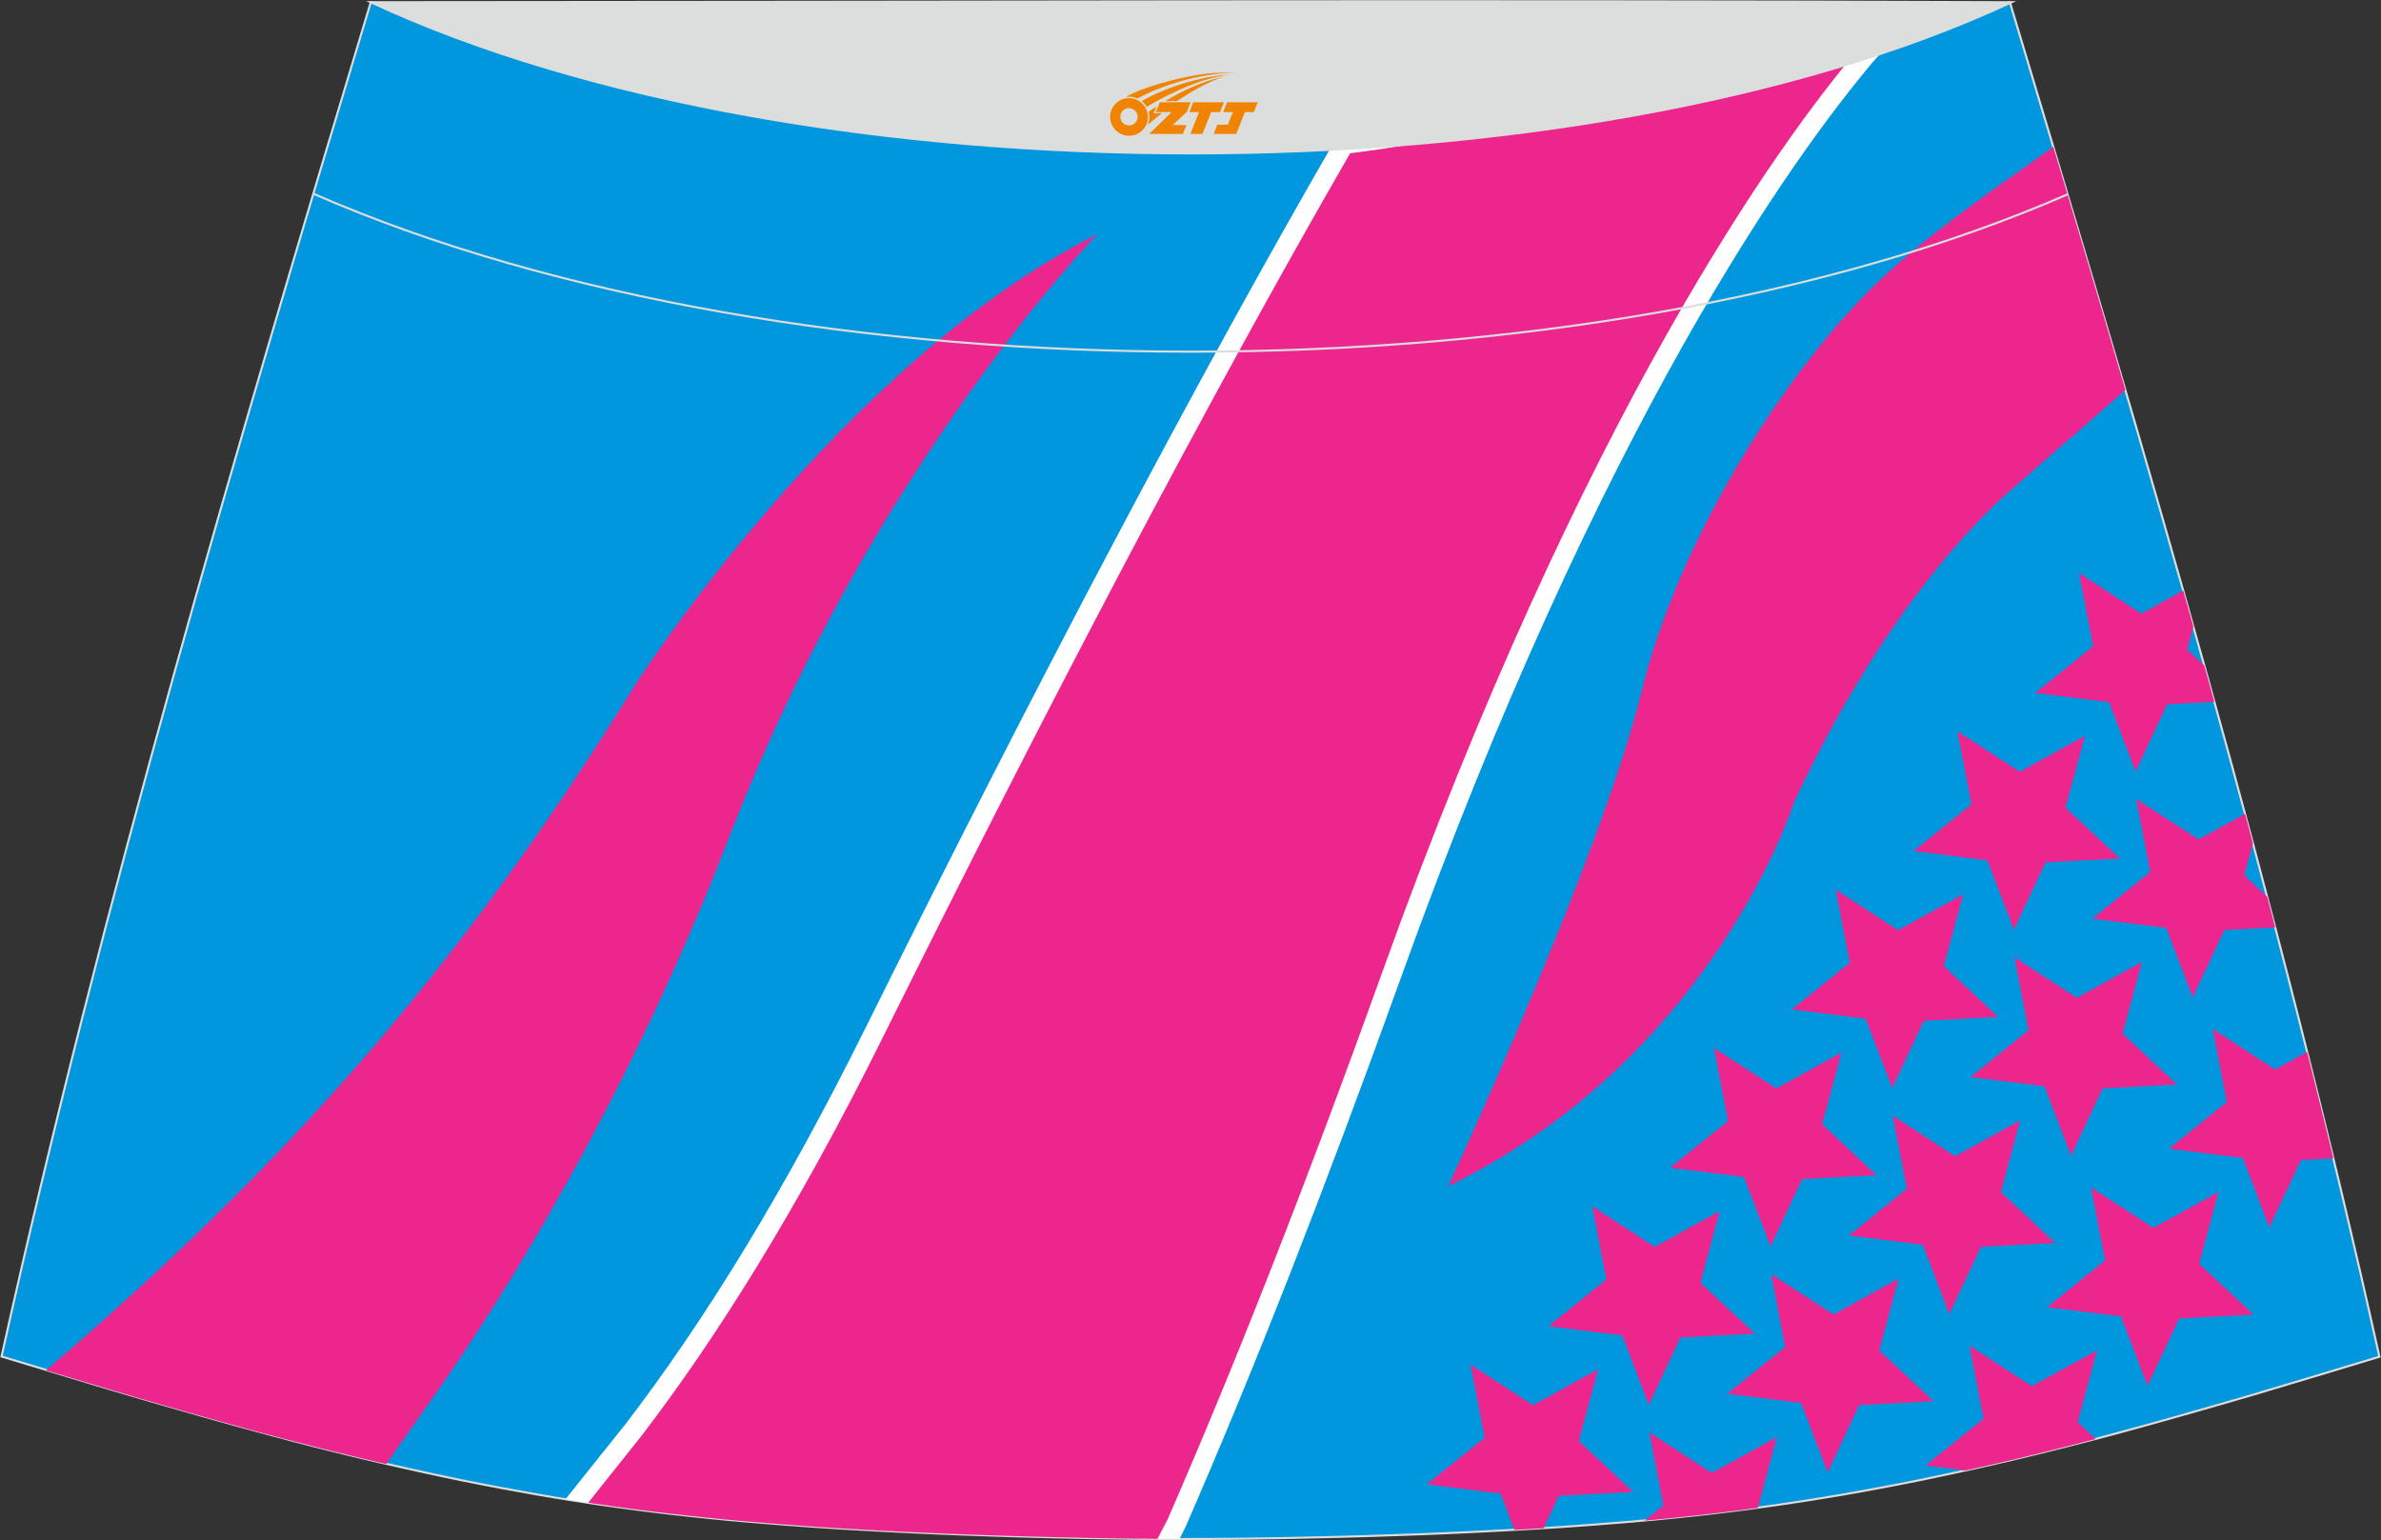 <?xml version="1.0" encoding="utf-8"?>
<!-- Generator: Adobe Illustrator 24.0.0, SVG Export Plug-In . SVG Version: 6.00 Build 0)  -->
<svg xmlns="http://www.w3.org/2000/svg" xmlns:xlink="http://www.w3.org/1999/xlink" version="1.1" id="图层_1" x="0px" y="0px" width="387.08px" height="250.4px" viewBox="0 0 387.08 250.4" enable-background="new 0 0 387.08 250.4" xml:space="preserve">
<rect x="0" y="0" width="387.08" height="250.4" fill="#333333" stroke="none"/>
<g>
	<path fill="#0097DF" stroke="#DCDDDD" stroke-width="0.341" stroke-miterlimit="22.926" d="M193.51,250.2L193.51,250.2h-3.16   l-3.16-0.02l-3.16-0.02l-3.16-0.05l-3.16-0.05l-3.16-0.06l-3.16-0.07l-3.16-0.08l-3.16-0.09l-3.16-0.1l-3.16-0.11l-3.11-0.11   l-3.11-0.13l-3.11-0.14l-3.11-0.15l-3.11-0.16l-3.11-0.17l-3.11-0.18l-3.11-0.2l-3.11-0.22l-3.14-0.23l-3.13-0.25l-3.13-0.26   l-3.13-0.28l-3.13-0.31l-3.13-0.33l-3.13-0.35l-3.13-0.38l-3.11-0.4l-3.07-0.42l-3.06-0.44l-3.06-0.47l-3.06-0.49l-3.05-0.52   l-3.05-0.55l-3.05-0.56l-3.03-0.58l-3.03-0.6l-3.02-0.63l-3.02-0.65l-3.02-0.67l-3.01-0.68l-3.01-0.7l-3-0.72l-3-0.74l-3.01-0.76   l-3.01-0.77l-3-0.8l-3-0.81l-3-0.82l-2.99-0.83l-2.99-0.84l-2.99-0.85l-2.99-0.86l-2.99-0.86l-2.98-0.88l-2.98-0.88l-2.98-0.89   l-2.98-0.9l-2.98-0.9l-2.98-0.9l-2.98-0.9l-2.98-0.9C16.75,146.1,38.02,74.26,60.28,0.36c106.77,29.51,159.7,29.51,266.47,0   c22.25,73.91,43.53,145.73,60.07,220.21l-2.98,0.9l-2.98,0.9l-2.98,0.9l-2.98,0.9l-2.98,0.89l-2.98,0.89l-2.98,0.89L363,227.7   l-2.99,0.86l-2.99,0.86l-2.99,0.85l-2.99,0.84l-2.99,0.83l-3,0.82l-3,0.81l-3,0.78l-3.01,0.77l-3.01,0.76l-3,0.74l-3,0.72   l-3.01,0.7l-3.01,0.68l-3.01,0.66l-3.02,0.65l-3.02,0.63l-3.03,0.6l-3.03,0.58l-3.05,0.56l-3.05,0.55l-3.06,0.51l-3.06,0.49   l-3.06,0.47l-3.06,0.44l-3.07,0.42l-3.11,0.4l-3.11,0.38l-3.13,0.35l-3.13,0.33l-3.13,0.31l-3.13,0.28l-3.14,0.26l-3.14,0.25   l-3.14,0.23l-3.11,0.22l-3.11,0.19l-3.11,0.18l-3.11,0.17l-3.11,0.16l-3.11,0.15l-3.11,0.14l-3.11,0.13l-3.11,0.11l-3.16,0.11   l-3.16,0.1l-3.16,0.09l-3.16,0.08l-3.16,0.07l-3.16,0.07l-3.16,0.05l-3.16,0.05l-3.16,0.03l-3.16,0.02L193.51,250.2L193.51,250.2   L193.51,250.2L193.51,250.2z"/>
	<path fill="#ED268D" d="M258.86,196.12c3.39,2.19,6.76,4.4,10.14,6.59c3.53-1.94,7.07-3.9,10.59-5.83   c-1.05,3.9-2.09,7.79-3.15,11.67c2.94,2.75,5.89,5.51,8.83,8.26c-4.02,0.2-8.06,0.41-12.08,0.63c-1.72,3.65-3.43,7.3-5.14,10.95   c-1.44-3.76-2.89-7.52-4.32-11.29c-4-0.5-8-1-12-1.5c3.14-2.53,6.27-5.07,9.41-7.6C260.39,204.03,259.63,200.07,258.86,196.12   L258.86,196.12z M354.92,96c0.56,1.95,1.11,3.91,1.66,5.88l-1,3.71l2.76,2.59c0.55,1.97,1.1,3.93,1.65,5.91l-7.66,0.4   c-1.72,3.65-3.43,7.3-5.14,10.95c-1.44-3.76-2.88-7.52-4.32-11.29c-4-0.5-8-1-12-1.5c3.14-2.53,6.27-5.07,9.41-7.59   c-0.76-3.97-1.52-7.92-2.28-11.88c3.39,2.2,6.76,4.4,10.14,6.59L354.92,96L354.92,96z M364.98,132.31   c0.43,1.59,0.86,3.19,1.28,4.78l-1.4,5.22l3.72,3.48c0.44,1.66,0.88,3.32,1.31,4.98c-2.76,0.15-5.51,0.28-8.27,0.42   c-1.72,3.65-3.43,7.3-5.14,10.95c-1.44-3.76-2.89-7.52-4.32-11.29c-4-0.5-8-1-12-1.5c3.14-2.53,6.27-5.07,9.4-7.59   c-0.76-3.97-1.52-7.92-2.28-11.88c3.39,2.2,6.76,4.4,10.14,6.59L364.98,132.31L364.98,132.31z M375.07,171.01   c1.44,5.76,2.86,11.54,4.27,17.31l-5.27,0.27c-1.72,3.65-3.43,7.3-5.14,10.95c-1.44-3.76-2.88-7.52-4.32-11.29c-4-0.5-8-1-12-1.5   c3.14-2.53,6.27-5.07,9.4-7.59c-0.76-3.97-1.52-7.92-2.28-11.88c3.39,2.2,6.76,4.4,10.14,6.59L375.07,171.01L375.07,171.01z    M340.68,233.94l-1.63,0.43l-3.01,0.77l-3.01,0.76l-3,0.74l-3,0.72l-3.01,0.7l-3.01,0.68l-1.45,0.32l-6.51-0.82   c3.14-2.53,6.27-5.07,9.41-7.59c-0.76-3.97-1.52-7.92-2.28-11.88c3.39,2.19,6.76,4.4,10.14,6.59c3.52-1.94,7.06-3.89,10.59-5.83   c-1.05,3.89-2.09,7.77-3.15,11.67L340.68,233.94L340.68,233.94z M285.78,245.13l-1.3,0.18l-3.11,0.4l-3.11,0.38l-3.13,0.35   l-3.13,0.33l-3.13,0.31l-1.5,0.14l3.05-2.47c-0.76-3.97-1.52-7.92-2.28-11.88c3.39,2.2,6.76,4.4,10.14,6.59   c3.52-1.94,7.06-3.9,10.59-5.83C287.85,237.45,286.81,241.3,285.78,245.13L285.78,245.13z M250.94,248.46l2.48-5.29   c4.02-0.2,8.05-0.41,12.08-0.63c-2.94-2.75-5.89-5.51-8.83-8.26c1.05-3.9,2.09-7.79,3.14-11.67c-3.53,1.94-7.06,3.89-10.59,5.83   c-3.39-2.19-6.76-4.4-10.14-6.59c0.76,3.96,1.52,7.91,2.28,11.88c-3.14,2.53-6.27,5.06-9.41,7.59c4,0.5,8,1,12,1.5   c0.75,1.97,1.5,3.93,2.26,5.9l0.78-0.05l3.11-0.18L250.94,248.46L250.94,248.46z M287.93,207.12c0.76,3.96,1.52,7.91,2.28,11.88   c-3.14,2.53-6.27,5.06-9.41,7.59c4,0.5,8,1,12,1.5c1.44,3.76,2.89,7.52,4.32,11.29c1.72-3.65,3.43-7.3,5.14-10.95   c4.02-0.2,8.05-0.41,12.08-0.63c-2.94-2.76-5.89-5.51-8.83-8.26c1.05-3.9,2.09-7.79,3.15-11.67c-3.53,1.94-7.07,3.89-10.59,5.83   C294.68,211.52,291.3,209.32,287.93,207.12L287.93,207.12z M339.94,193.03c0.76,3.96,1.52,7.91,2.28,11.88   c-3.14,2.53-6.27,5.06-9.41,7.6c4,0.5,8,1,12,1.5c1.44,3.76,2.89,7.52,4.32,11.29c1.72-3.65,3.43-7.3,5.14-10.95   c4.02-0.2,8.05-0.41,12.08-0.63c-2.94-2.75-5.89-5.51-8.83-8.26c1.05-3.9,2.09-7.79,3.15-11.67c-3.53,1.94-7.07,3.89-10.59,5.83   C346.7,197.41,343.32,195.22,339.94,193.03L339.94,193.03z M327.49,155.63c0.76,3.96,1.52,7.91,2.28,11.88   c-3.14,2.53-6.27,5.06-9.41,7.59c4,0.5,8,1.01,12.01,1.5c1.44,3.76,2.89,7.52,4.32,11.29c1.72-3.65,3.43-7.3,5.14-10.95   c4.03-0.22,8.06-0.42,12.08-0.63c-2.94-2.75-5.89-5.51-8.83-8.26c1.05-3.9,2.09-7.77,3.15-11.67c-3.52,1.94-7.07,3.9-10.59,5.83   C334.25,160.03,330.87,157.84,327.49,155.63L327.49,155.63z M307.7,181.38c3.39,2.2,6.76,4.4,10.14,6.59   c3.52-1.94,7.06-3.89,10.59-5.83c-1.05,3.89-2.09,7.77-3.14,11.67c2.94,2.75,5.89,5.51,8.83,8.26c-4.03,0.22-8.06,0.41-12.08,0.63   c-1.72,3.65-3.43,7.3-5.14,10.95c-1.44-3.76-2.88-7.52-4.32-11.29c-4-0.5-8-1-12-1.5c3.14-2.53,6.27-5.07,9.41-7.6   C309.23,189.3,308.46,185.33,307.7,181.38L307.7,181.38z M318.21,118.89c0.76,3.96,1.52,7.91,2.28,11.88   c-3.14,2.53-6.27,5.06-9.41,7.59c4,0.5,8,1,12,1.5c1.44,3.76,2.89,7.52,4.32,11.29c1.72-3.65,3.43-7.3,5.14-10.95   c4.03-0.2,8.05-0.41,12.08-0.63c-2.94-2.75-5.89-5.51-8.83-8.26c1.05-3.9,2.09-7.79,3.15-11.67c-3.52,1.94-7.07,3.89-10.59,5.83   C324.97,123.29,321.59,121.08,318.21,118.89L318.21,118.89z M298.43,144.63c3.38,2.19,6.76,4.4,10.14,6.59   c3.52-1.94,7.06-3.89,10.59-5.83c-1.05,3.9-2.09,7.77-3.15,11.67c2.94,2.75,5.89,5.51,8.83,8.26c-4.03,0.2-8.06,0.41-12.08,0.63   c-1.72,3.65-3.43,7.3-5.14,10.95c-1.44-3.76-2.89-7.52-4.33-11.29c-4-0.5-8-1-12-1.5c3.14-2.53,6.27-5.07,9.41-7.59   C299.94,152.54,299.19,148.59,298.43,144.63L298.43,144.63z M278.64,170.37c0.76,3.96,1.52,7.91,2.28,11.88   c-3.14,2.53-6.27,5.06-9.41,7.59c4,0.5,8,1,12,1.5c1.44,3.76,2.89,7.52,4.33,11.29c1.72-3.65,3.42-7.3,5.14-10.95   c4.03-0.2,8.06-0.41,12.08-0.63c-2.94-2.75-5.89-5.51-8.83-8.26c1.05-3.89,2.09-7.77,3.15-11.67c-3.53,1.94-7.07,3.89-10.59,5.83   C285.4,174.77,282.03,172.58,278.64,170.37z"/>
	<path fill="#ED268D" d="M333.81,23.88c-10.02,7.13-21.41,14.88-29.54,22.96c-15.24,15.15-31.64,42.01-37.28,65.14   c-6.68,27.43-31.56,80.86-31.56,80.86c43.19-21,56.24-62.44,56.24-62.44c13.07-27.9,26.9-43.05,33.88-49.54   c0.4-0.36,10.71-9.39,19.98-17.44C341.69,50.26,337.77,37.1,333.81,23.88z"/>
	<path fill="#ED268D" d="M62.79,238.01c3.03-4.32,9.47-13.49,10.01-14.29c18.31-26.83,34.42-58.23,45.63-87.33   c23.45-60.85,59.95-98.3,59.95-98.3c-41.66,20.8-75.08,73.18-75.08,73.18c-28.95,46.9-57.54,78.71-95.84,111.51l1.67,0.5l2.98,0.9   l2.98,0.89l2.98,0.89l2.98,0.89l2.98,0.88l2.99,0.86l2.99,0.86l2.99,0.85l2.99,0.84l2.99,0.83l3,0.82l3,0.81l3,0.78l3.01,0.77   l3.01,0.76l3,0.74l3,0.72L62.79,238.01z"/>
	<path fill="#FFFFFF" d="M221.44,27.91c-10.97,19.05-22.66,40.42-34.73,63.25c-13.23,25.03-26.83,51.7-40.33,78.9   c-6.66,13.41-13.2,25.27-19.55,35.76c-6.99,11.54-13.71,21.33-20.09,29.64c-0.13,0.17-1.64,2.06-3.94,4.96l-3.53,4.43l-2.84-0.41   l-3.06-0.47l-1.44-0.23l5.84-7.32l3.88-4.85c6.3-8.21,12.9-17.82,19.72-29.06c6.22-10.26,12.66-21.96,19.28-35.28   c13.54-27.28,27.16-54.01,40.41-79.05c12.3-23.27,24.3-45.17,35.65-64.82l0.01-0.02l0.01-0.02l0.81-1.38l1.57-0.19   c1.42-0.18,2.89-0.38,4.4-0.6c18.73-1.68,38.17-4.93,59.61-9.73c-1.66,0.65-3.28,1.26-4.88,1.85l-0.01,0.01l-0.01,0.01v-0.01   c-12.01,4.47-22.91,7.72-32.63,10.07C236.44,25.55,228.4,26.98,221.44,27.91L221.44,27.91z M184.57,250.15l2.61,0.02l3.16,0.02   h1.41l0.88-1.74l0.08-0.16c5.48-12.55,11.16-26.31,17.06-41.35c5.68-14.5,11.65-30.4,17.89-47.75   c16.33-45.45,32.42-79.04,46-103.16c13.53-23.99,24.54-38.52,30.87-46.01l0,0l1.4-1.59l1.43-1.64l-0.57-1.11   c-2.99,0.76-5.94,1.51-8.85,2.22c-6.68,8.17-17.24,22.55-29.89,44.99c-13.71,24.32-29.93,58.22-46.43,104.14   c-6.09,16.96-12.05,32.81-17.83,47.57c-5.89,15.03-11.54,28.68-16.91,41.02L184.57,250.15z"/>
	<path fill="#ED268D" d="M188.16,250.18l-0.97-0.01l-3.16-0.03l-3.16-0.05l-3.16-0.05l-3.16-0.07l-3.16-0.07l-3.16-0.08l-3.16-0.09   l-3.16-0.1l-3.16-0.11l-3.11-0.11l-3.11-0.13l-3.11-0.14L146.3,249l-3.11-0.16l-3.11-0.17l-3.11-0.18l-3.11-0.19l-3.11-0.22   l-3.14-0.23l-3.13-0.25l-3.13-0.26l-3.13-0.28l-3.13-0.31l-3.13-0.33l-3.13-0.35l-3.13-0.38l-3.11-0.4l-3.07-0.42l-3.06-0.44   l-0.84-0.13c4.78-5.99,8.5-10.65,8.6-10.79c12.12-15.79,25.39-36.83,39.31-64.88c26.11-52.61,52.59-103.21,75.95-143.7   c0-0.01,0.01-0.01,0.01-0.01c10.77-1.35,24.19-3.91,40.11-8.75c13.73-2.48,28.16-5.67,43.72-9.59l-1.2,1.38   c-12.85,15.21-44.6,58.78-77.43,150.16c-12.5,34.8-24.15,64.33-34.87,88.89L188.16,250.18z"/>
	<path fill="none" stroke="#DCDDDD" stroke-width="0.341" stroke-miterlimit="22.926" d="M336.12,31.6   c-78.2,34.13-207.1,34.1-285.18-0.11"/>
	<path fill="#DCDDDD" stroke="#DCDDDD" stroke-width="0.341" stroke-miterlimit="22.926" d="M327.04,0.36   c-70.39,32.77-196.37,32.77-266.77,0C149.21,0.33,238.1,0.02,327.04,0.36z"/>
	
</g>
<g id="图层_x0020_1">
	<path fill="#F08300" d="M180.65,20.03c0.416,1.136,1.472,1.984,2.752,2.032c0.144,0,0.304,0,0.448-0.016h0.016   c0.016,0,0.064,0,0.128-0.016c0.032,0,0.048-0.016,0.08-0.016c0.064-0.016,0.144-0.032,0.224-0.048c0.016,0,0.016,0,0.032,0   c0.192-0.048,0.4-0.112,0.576-0.208c0.192-0.096,0.4-0.224,0.608-0.384c0.672-0.56,1.104-1.408,1.104-2.352   c0-0.224-0.032-0.448-0.08-0.672l0,0C186.49,18.15,186.44,17.98,186.36,17.8C185.89,16.71,184.81,15.95,183.54,15.95C181.85,15.95,180.47,17.32,180.47,19.02C180.47,19.37,180.53,19.71,180.65,20.03L180.65,20.03L180.65,20.03z M184.95,19.05L184.95,19.05C184.92,19.83,184.26,20.43,183.48,20.39C182.69,20.36,182.1,19.71,182.13,18.92c0.032-0.784,0.688-1.376,1.472-1.344   C184.37,17.61,184.98,18.28,184.95,19.05L184.95,19.05z"/>
	<polygon fill="#F08300" points="198.98,16.63 ,198.34,18.22 ,196.9,18.22 ,195.48,21.77 ,193.53,21.77 ,194.93,18.22 ,193.35,18.22    ,193.99,16.63"/>
	<path fill="#F08300" d="M200.95,11.9c-1.008-0.096-3.024-0.144-5.056,0.112c-2.416,0.304-5.152,0.912-7.616,1.664   C186.23,14.28,184.36,15,183.01,15.77C183.21,15.74,183.4,15.72,183.59,15.72c0.48,0,0.944,0.112,1.36,0.288   C189.05,13.69,196.25,11.64,200.95,11.9L200.95,11.9L200.95,11.9z"/>
	<path fill="#F08300" d="M186.42,17.37c4-2.368,8.88-4.672,13.488-5.248c-4.608,0.288-10.224,2-14.288,4.304   C185.94,16.68,186.21,17,186.42,17.37C186.42,17.37,186.42,17.37,186.42,17.37z"/>
	<polygon fill="#F08300" points="204.47,16.63 ,203.85,18.22 ,202.39,18.22 ,200.98,21.77 ,200.52,21.77 ,199.01,21.77 ,197.32,21.77    ,197.91,20.27 ,199.62,20.27 ,200.44,18.22 ,198.85,18.22 ,199.49,16.63"/>
	<polygon fill="#F08300" points="193.56,16.63 ,192.92,18.22 ,190.63,20.33 ,192.89,20.33 ,192.31,21.77 ,186.82,21.77 ,190.49,18.22    ,187.91,18.22 ,188.55,16.63"/>
	<path fill="#F08300" d="M198.84,12.49c-3.376,0.752-6.464,2.192-9.424,3.952h1.888C193.73,14.87,196.07,13.44,198.84,12.49z    M188.04,17.31C187.41,17.69,187.35,17.74,186.74,18.15c0.064,0.256,0.112,0.544,0.112,0.816c0,0.496-0.112,0.976-0.32,1.392   c0.176-0.16,0.32-0.304,0.432-0.4c0.272-0.24,0.768-0.64,1.6-1.296l0.32-0.256H187.56l0,0L188.04,17.31L188.04,17.31L188.04,17.31z"/>
</g>
</svg>